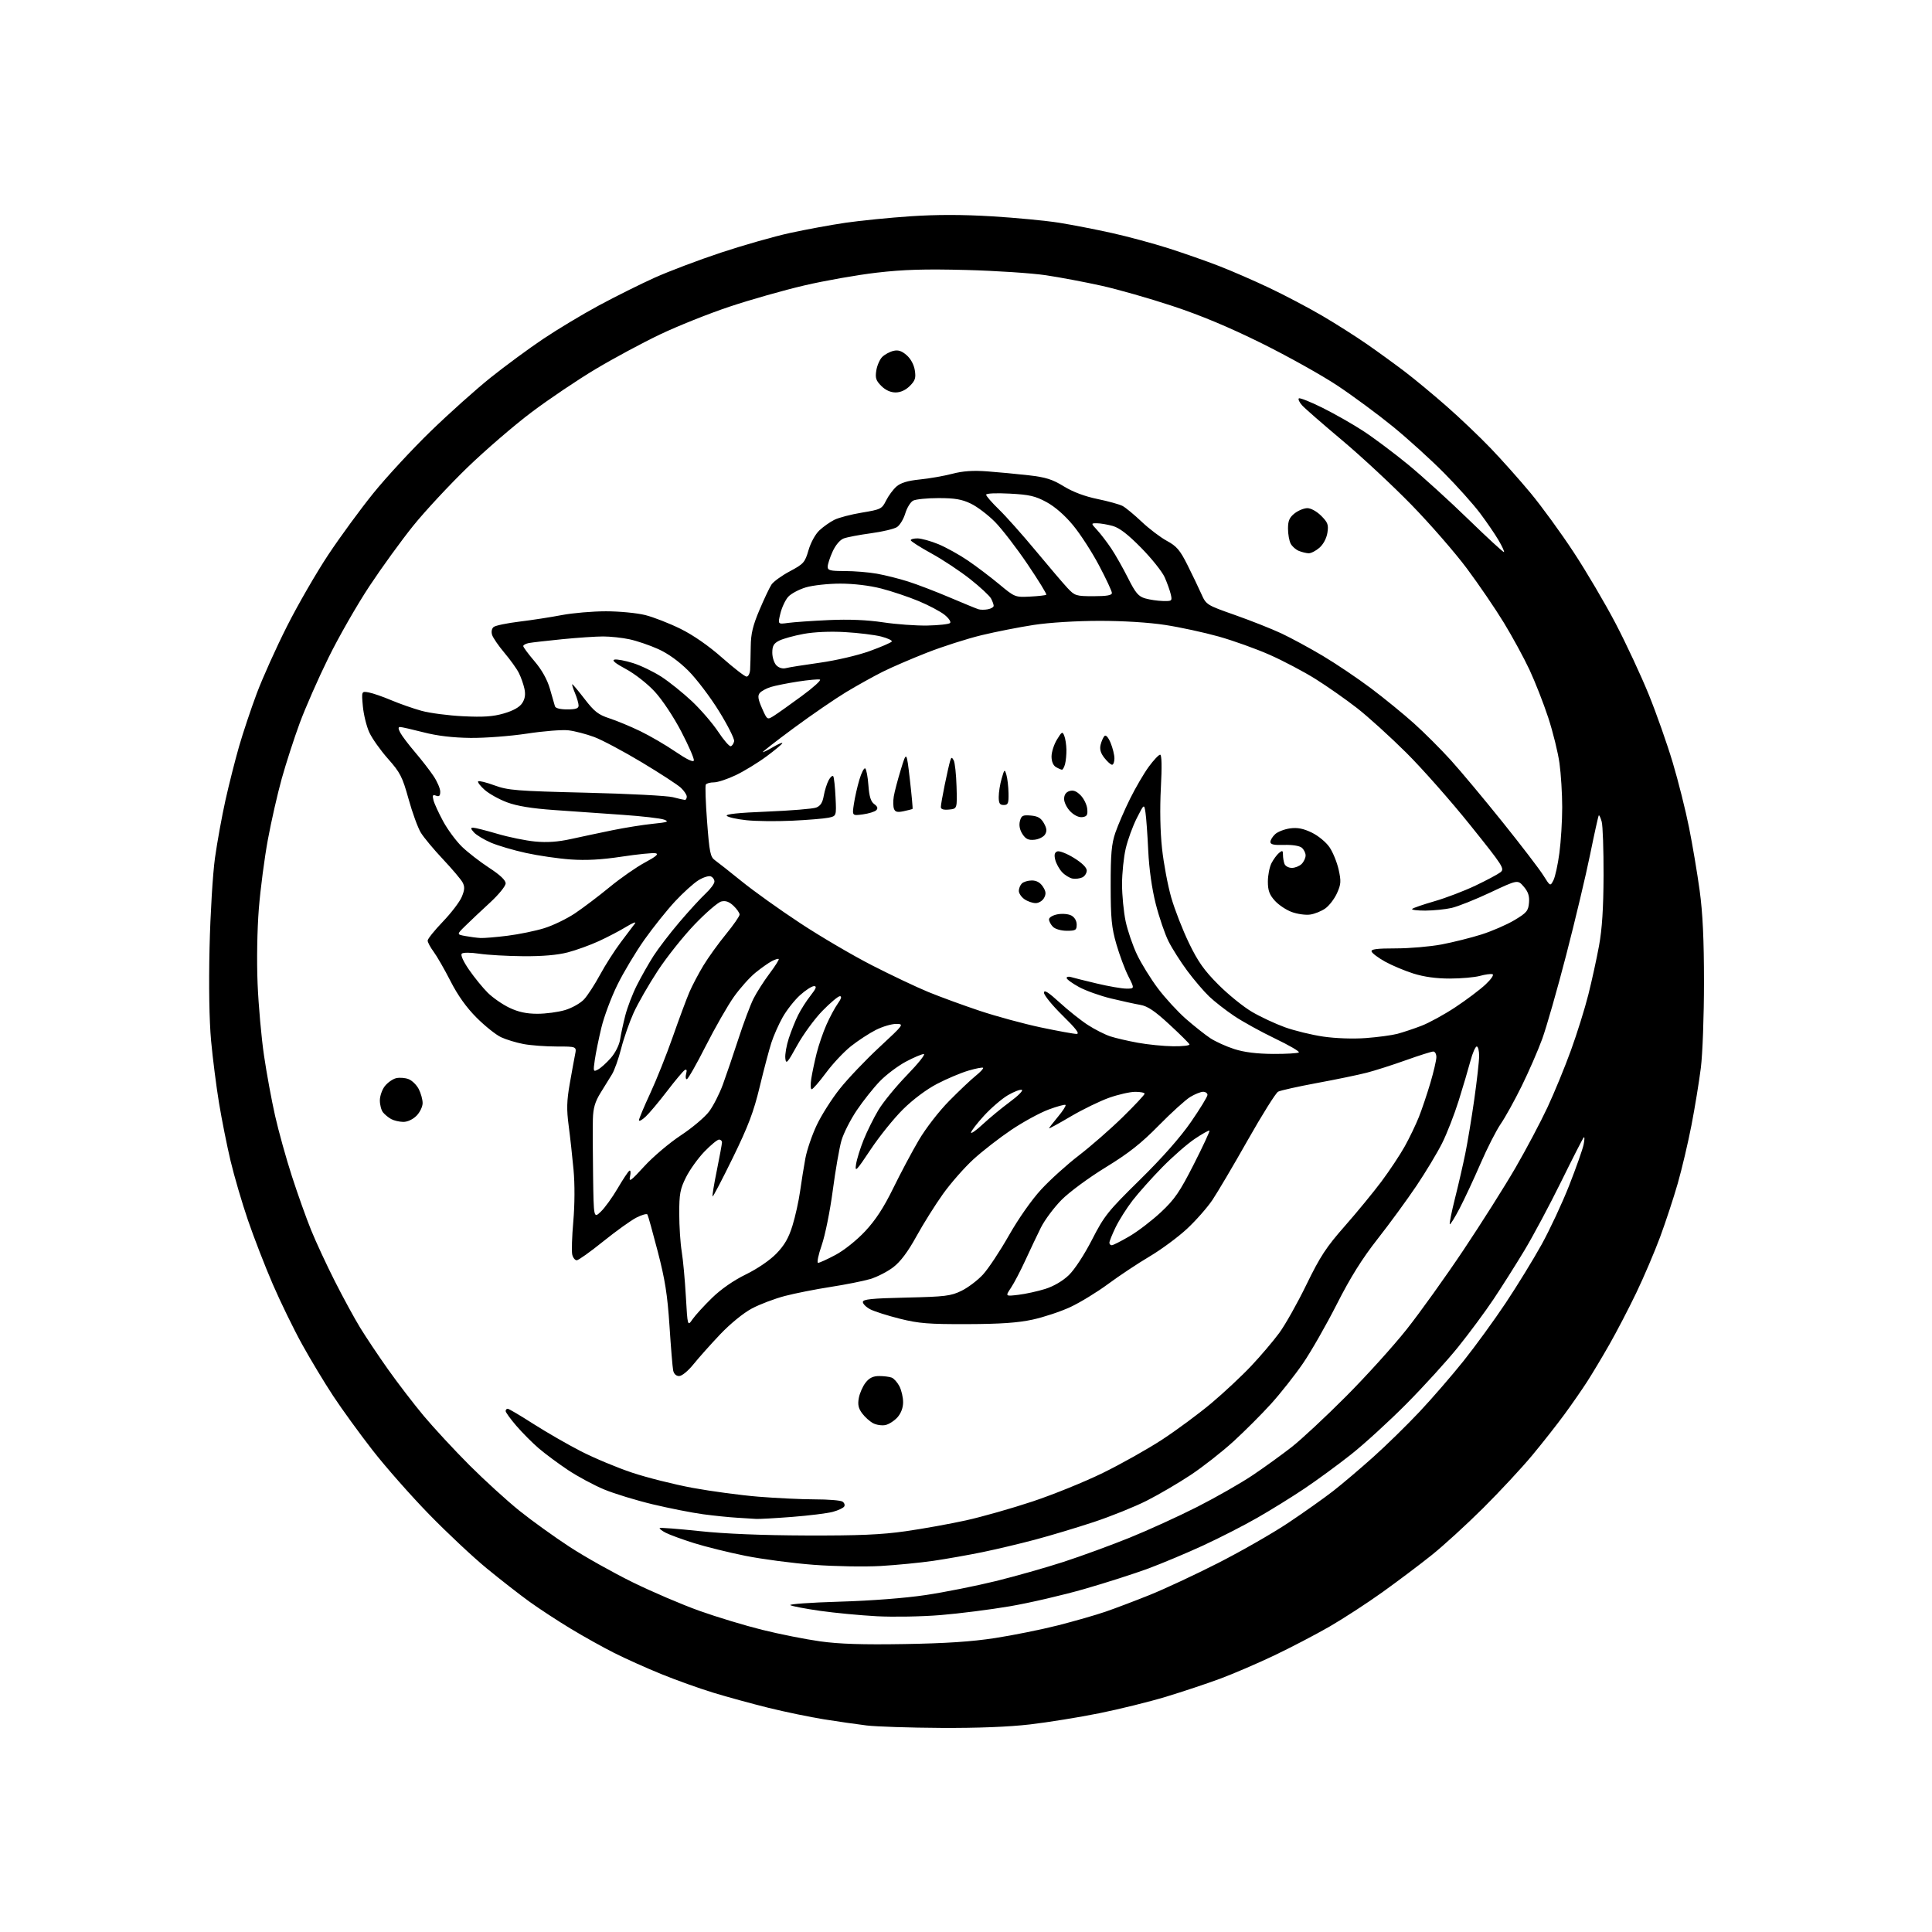 <?xml version="1.0" encoding="UTF-8" standalone="no"?>
<svg 
  version="1.1" 
  xmlns="http://www.w3.org/2000/svg" 
  xmlns:xlink="http://www.w3.org/1999/xlink" 
  xmlns:svg="http://www.w3.org/2000/svg"
  xmlns:rdf="http://www.w3.org/1999/02/22-rdf-syntax-ns#"
  xmlns:cc="http://creativecommons.org/ns#"
  xmlns:dc="http://purl.org/dc/elements/1.1/"
  viewBox="0 0 768 768"
  width="768"
  height="768"
>
<style>svg {background-color: white; }</style>"
<path stroke="none" fill="black" fill-rule="evenodd" d="M374.01,686.87C361.63,686.80 348.35,686.36 344.50,685.90C340.65,685.43 333.00,684.33 327.50,683.45C322.00,682.57 312.10,680.52 305.50,678.89C298.90,677.26 289.00,674.54 283.50,672.86C278.00,671.18 268.70,667.85 262.84,665.46C256.97,663.07 248.58,659.30 244.19,657.09C239.79,654.88 231.99,650.53 226.85,647.42C221.71,644.31 214.35,639.50 210.50,636.72C206.65,633.95 199.00,627.98 193.50,623.47C188.00,618.95 177.64,609.24 170.48,601.88C163.31,594.52 153.25,583.10 148.11,576.50C142.97,569.90 135.94,560.21 132.48,554.96C129.02,549.72 123.45,540.48 120.10,534.42C116.75,528.37 111.50,517.59 108.42,510.46C105.34,503.33 100.90,491.88 98.55,485.00C96.20,478.12 93.10,467.55 91.66,461.50C90.22,455.45 88.16,445.10 87.07,438.50C85.98,431.90 84.56,420.74 83.91,413.71C83.18,405.67 82.95,391.92 83.30,376.71C83.61,363.23 84.57,347.40 85.46,341.00C86.35,334.68 88.23,324.35 89.63,318.05C91.04,311.74 93.47,302.15 95.03,296.71C96.60,291.28 99.76,281.81 102.06,275.67C104.36,269.53 109.76,257.52 114.06,249.00C118.36,240.47 125.76,227.67 130.49,220.53C135.23,213.40 143.31,202.36 148.46,196.00C153.61,189.63 163.83,178.59 171.17,171.46C178.52,164.33 189.25,154.73 195.01,150.12C200.78,145.51 210.15,138.61 215.83,134.79C221.52,130.97 231.51,124.96 238.04,121.44C244.56,117.92 254.54,112.95 260.20,110.40C265.87,107.85 277.70,103.37 286.50,100.45C295.30,97.53 307.68,94.00 314.00,92.62C320.32,91.24 330.31,89.40 336.18,88.54C342.06,87.69 353.66,86.53 361.97,85.97C372.26,85.28 382.56,85.28 394.27,85.99C403.72,86.56 415.74,87.71 420.98,88.54C426.22,89.38 435.68,91.22 442.00,92.63C448.32,94.03 458.45,96.77 464.50,98.70C470.55,100.64 479.55,103.79 484.50,105.71C489.45,107.62 498.52,111.57 504.65,114.48C510.78,117.39 520.23,122.37 525.65,125.55C531.07,128.73 539.10,133.83 543.50,136.89C547.90,139.95 554.65,144.85 558.50,147.78C562.35,150.72 569.80,156.89 575.06,161.51C580.32,166.12 588.20,173.63 592.58,178.20C596.96,182.76 604.10,190.78 608.44,196.00C612.78,201.22 620.48,211.80 625.54,219.50C630.61,227.20 638.16,240.03 642.32,248.00C646.48,255.97 652.36,268.61 655.40,276.08C658.43,283.54 662.71,295.69 664.92,303.08C667.13,310.46 670.06,322.12 671.43,329.00C672.81,335.88 674.70,347.12 675.64,354.00C676.86,362.90 677.36,373.42 677.36,390.50C677.36,403.85 676.81,418.94 676.11,424.50C675.42,430.00 673.75,440.21 672.40,447.20C671.05,454.18 668.59,464.63 666.93,470.43C665.27,476.22 662.11,485.81 659.92,491.73C657.72,497.65 653.46,507.64 650.44,513.93C647.42,520.21 642.62,529.43 639.77,534.43C636.93,539.42 632.95,546.06 630.94,549.19C628.92,552.32 624.87,558.17 621.92,562.19C618.98,566.21 613.20,573.55 609.09,578.50C604.98,583.45 596.19,592.90 589.56,599.50C582.92,606.10 573.67,614.55 569.00,618.27C564.34,622.00 555.56,628.60 549.51,632.94C543.45,637.28 534.00,643.42 528.50,646.60C523.00,649.77 513.10,654.93 506.50,658.08C499.90,661.22 490.23,665.38 485.00,667.32C479.77,669.26 470.12,672.47 463.55,674.47C456.97,676.46 445.04,679.41 437.03,681.03C429.03,682.64 416.63,684.65 409.49,685.48C401.10,686.46 388.57,686.96 374.01,686.87zM359.50,653.54C375.85,653.27 386.26,652.59 395.50,651.16C402.65,650.06 413.90,647.79 420.50,646.12C427.10,644.44 435.65,641.99 439.50,640.66C443.35,639.33 451.23,636.35 457.00,634.03C462.77,631.72 475.00,626.01 484.17,621.35C493.34,616.68 505.94,609.47 512.17,605.31C518.40,601.15 526.42,595.46 530.00,592.67C533.58,589.88 540.73,583.81 545.89,579.19C551.06,574.56 559.36,566.44 564.34,561.14C569.32,555.84 577.17,546.77 581.78,541.00C586.39,535.23 593.92,524.88 598.51,518.00C603.09,511.12 609.52,500.66 612.80,494.74C616.07,488.83 621.01,478.25 623.77,471.24C626.52,464.23 629.10,456.93 629.51,455.00C629.91,453.07 629.94,451.78 629.58,452.12C629.23,452.45 625.18,460.36 620.60,469.68C616.01,479.00 609.43,491.33 605.97,497.07C602.52,502.80 596.98,511.55 593.67,516.50C590.36,521.45 584.03,530.00 579.60,535.50C575.17,541.00 565.91,551.17 559.02,558.11C552.14,565.04 542.23,574.09 537.00,578.22C531.77,582.35 523.45,588.44 518.50,591.76C513.55,595.08 505.14,600.29 499.80,603.34C494.47,606.40 484.80,611.34 478.30,614.34C471.81,617.33 462.02,621.44 456.55,623.48C451.08,625.51 439.61,629.19 431.05,631.65C422.50,634.11 409.15,637.21 401.38,638.53C393.61,639.85 381.24,641.42 373.88,642.02C366.52,642.63 355.10,642.83 348.50,642.48C341.90,642.12 331.79,641.16 326.03,640.34C320.27,639.52 314.94,638.51 314.18,638.08C313.43,637.66 322.19,637.03 333.65,636.69C346.29,636.32 359.82,635.28 368.00,634.05C375.43,632.94 387.92,630.45 395.75,628.53C403.59,626.60 415.74,623.16 422.75,620.88C429.76,618.60 441.55,614.29 448.95,611.30C456.35,608.31 468.50,602.77 475.95,598.99C483.40,595.20 493.32,589.54 498.00,586.39C502.68,583.24 509.65,578.20 513.50,575.19C517.35,572.17 527.05,563.14 535.05,555.10C543.06,547.07 553.92,535.06 559.19,528.41C564.46,521.76 574.61,507.59 581.75,496.91C588.88,486.24 598.19,471.52 602.43,464.20C606.67,456.89 612.38,446.10 615.13,440.23C617.87,434.36 622.08,424.13 624.48,417.49C626.89,410.86 629.99,400.94 631.37,395.46C632.75,389.98 634.67,381.23 635.63,376.00C636.86,369.29 637.39,361.07 637.44,348.00C637.47,337.82 637.14,328.21 636.70,326.63C636.26,325.05 635.74,323.93 635.54,324.13C635.35,324.33 633.80,331.30 632.11,339.61C630.42,347.91 626.14,365.91 622.59,379.61C619.05,393.30 614.75,408.32 613.05,413.00C611.34,417.68 607.65,426.13 604.86,431.79C602.07,437.46 598.33,444.21 596.55,446.79C594.77,449.38 591.17,456.45 588.55,462.50C585.93,468.55 582.20,476.55 580.26,480.28C578.31,484.01 576.54,486.87 576.31,486.65C576.09,486.42 577.02,481.80 578.38,476.37C579.75,470.94 581.60,462.90 582.49,458.50C583.39,454.10 584.99,444.43 586.05,437.00C587.10,429.57 587.98,421.81 587.98,419.75C587.99,417.69 587.56,416.00 587.03,416.00C586.49,416.00 585.36,418.59 584.52,421.75C583.68,424.91 581.58,432.00 579.86,437.50C578.14,443.00 575.17,450.63 573.25,454.46C571.33,458.29 566.72,465.94 563.01,471.46C559.29,476.98 552.37,486.45 547.62,492.50C541.43,500.39 536.83,507.74 531.37,518.50C527.18,526.75 521.14,537.32 517.94,541.98C514.74,546.64 509.06,553.84 505.32,557.98C501.58,562.12 494.83,568.87 490.32,572.99C485.80,577.12 478.14,583.12 473.30,586.33C468.46,589.54 460.60,594.14 455.84,596.55C451.07,598.96 441.62,602.77 434.84,605.02C428.05,607.26 417.55,610.42 411.50,612.03C405.45,613.64 396.00,615.88 390.50,617.01C385.00,618.14 376.23,619.69 371.00,620.46C365.77,621.22 356.32,622.14 350.00,622.51C343.68,622.87 331.75,622.66 323.50,622.04C315.25,621.42 303.03,619.81 296.34,618.47C289.66,617.13 280.43,614.84 275.84,613.40C271.25,611.95 266.22,610.12 264.66,609.31C263.09,608.51 262.01,607.66 262.24,607.42C262.48,607.19 269.61,607.74 278.09,608.64C288.09,609.71 302.98,610.32 320.50,610.38C341.43,610.45 350.31,610.07 360.00,608.69C366.88,607.71 377.68,605.76 384.00,604.37C390.32,602.97 402.20,599.60 410.39,596.88C418.58,594.16 431.18,589.05 438.39,585.52C445.60,581.99 456.23,576.02 462.00,572.25C467.77,568.47 476.56,561.97 481.53,557.80C486.50,553.62 493.62,546.97 497.35,543.01C501.09,539.05 506.10,533.15 508.50,529.90C510.89,526.65 515.77,517.99 519.33,510.65C524.80,499.43 527.21,495.75 534.56,487.41C539.36,481.96 545.92,473.97 549.14,469.67C552.36,465.36 556.54,459.06 558.43,455.67C560.32,452.27 562.84,447.02 564.04,444.00C565.24,440.98 567.28,434.90 568.59,430.50C569.89,426.10 570.97,421.49 570.98,420.25C570.99,419.01 570.44,418.00 569.75,418.00C569.06,418.00 564.17,419.55 558.88,421.44C553.59,423.33 546.59,425.57 543.33,426.41C540.07,427.26 531.19,429.10 523.59,430.50C515.99,431.91 509.01,433.46 508.07,433.96C507.14,434.46 501.72,443.11 496.02,453.18C490.32,463.26 483.98,473.99 481.94,477.03C479.89,480.07 475.33,485.25 471.79,488.53C468.25,491.81 461.56,496.75 456.93,499.49C452.29,502.24 444.90,507.14 440.50,510.40C436.10,513.65 429.35,517.77 425.50,519.57C421.65,521.36 414.90,523.60 410.50,524.56C404.64,525.83 397.68,526.32 384.50,526.36C369.17,526.41 365.20,526.09 357.73,524.22C352.90,523.01 347.61,521.33 345.98,520.49C344.34,519.64 343.00,518.33 343.00,517.57C343.00,516.47 346.47,516.12 360.25,515.81C375.75,515.46 377.98,515.18 382.20,513.12C384.79,511.86 388.63,508.95 390.74,506.66C392.85,504.37 397.49,497.38 401.04,491.13C404.86,484.40 410.12,476.91 413.91,472.81C417.43,468.99 424.18,462.90 428.91,459.27C433.63,455.64 441.44,448.82 446.25,444.11C451.06,439.40 455.00,435.19 455.00,434.77C455.00,434.35 453.31,434.01 451.25,434.02C449.19,434.03 444.53,435.09 440.91,436.37C437.29,437.65 430.42,440.99 425.66,443.79C420.90,446.60 417.00,448.73 417.00,448.54C417.00,448.35 418.59,446.29 420.53,443.96C422.48,441.64 423.84,439.51 423.57,439.23C423.29,438.96 420.24,439.79 416.78,441.08C413.33,442.37 406.68,446.00 402.00,449.15C397.32,452.30 390.57,457.54 387.00,460.80C383.43,464.06 377.96,470.27 374.86,474.61C371.76,478.95 366.99,486.55 364.27,491.50C360.90,497.62 357.96,501.53 355.11,503.72C352.80,505.50 348.66,507.62 345.91,508.44C343.15,509.25 336.09,510.66 330.20,511.57C324.32,512.48 316.14,514.09 312.04,515.16C307.93,516.24 302.00,518.48 298.86,520.16C295.52,521.94 290.31,526.19 286.32,530.38C282.57,534.33 277.79,539.69 275.70,542.28C273.54,544.97 271.07,547.00 269.97,547.00C268.77,547.00 267.87,546.15 267.59,544.75C267.34,543.51 266.68,535.52 266.13,527.00C265.32,514.70 264.36,508.62 261.47,497.52C259.47,489.84 257.63,483.20 257.36,482.78C257.10,482.36 255.14,482.91 252.99,484.01C250.84,485.10 244.91,489.36 239.79,493.48C234.68,497.60 229.95,500.97 229.27,500.98C228.59,500.99 227.79,499.99 227.48,498.75C227.18,497.51 227.36,491.55 227.90,485.50C228.48,478.85 228.52,470.74 227.99,465.00C227.51,459.77 226.64,451.87 226.05,447.43C225.20,441.02 225.29,437.63 226.46,430.93C227.27,426.29 228.23,421.04 228.59,419.25C229.25,416.00 229.25,416.00 221.26,416.00C216.87,416.00 210.93,415.56 208.06,415.01C205.20,414.47 201.20,413.25 199.18,412.31C197.15,411.36 192.78,407.87 189.46,404.55C185.40,400.49 181.99,395.71 179.08,390.00C176.69,385.32 173.67,380.07 172.37,378.32C171.07,376.57 170.00,374.58 170.00,373.90C170.00,373.22 172.71,369.85 176.03,366.39C179.34,362.94 182.73,358.51 183.55,356.54C184.73,353.71 184.80,352.49 183.88,350.77C183.24,349.57 179.72,345.42 176.07,341.54C172.42,337.67 168.47,332.93 167.29,331.00C166.11,329.07 163.91,323.05 162.41,317.62C159.95,308.77 159.10,307.11 154.23,301.62C151.24,298.25 147.89,293.53 146.79,291.11C145.69,288.70 144.54,284.03 144.24,280.73C143.70,274.73 143.70,274.73 146.60,275.26C148.19,275.55 152.23,276.95 155.56,278.36C158.90,279.77 164.30,281.66 167.56,282.56C170.83,283.46 178.26,284.44 184.08,284.72C192.17,285.12 195.99,284.86 200.32,283.60C204.04,282.51 206.54,281.11 207.58,279.51C208.70,277.81 208.96,276.10 208.47,273.79C208.08,271.98 207.08,269.15 206.25,267.50C205.42,265.85 202.84,262.25 200.51,259.50C198.19,256.75 195.99,253.55 195.62,252.39C195.23,251.14 195.47,249.86 196.23,249.24C196.93,248.66 201.55,247.70 206.50,247.10C211.45,246.50 219.03,245.33 223.34,244.50C227.65,243.68 235.54,243.00 240.88,243.00C246.23,243.00 253.25,243.68 256.54,244.51C259.82,245.34 266.10,247.79 270.50,249.96C275.55,252.45 281.63,256.67 287.00,261.41C291.68,265.54 296.06,268.94 296.75,268.96C297.44,268.98 298.08,267.76 298.18,266.25C298.27,264.74 298.39,260.57 298.43,257.00C298.48,251.97 299.26,248.69 301.87,242.53C303.72,238.15 305.88,233.59 306.66,232.40C307.44,231.21 310.73,228.82 313.97,227.10C319.46,224.17 319.98,223.59 321.40,218.70C322.27,215.69 324.12,212.33 325.71,210.84C327.25,209.40 329.91,207.52 331.64,206.65C333.36,205.78 338.31,204.48 342.64,203.77C350.13,202.53 350.58,202.30 352.23,198.98C353.18,197.07 355.04,194.56 356.36,193.40C358.05,191.93 360.81,191.09 365.63,190.60C369.41,190.22 375.20,189.21 378.50,188.35C382.78,187.23 386.80,186.95 392.50,187.38C396.90,187.71 404.28,188.41 408.89,188.93C415.71,189.71 418.34,190.54 422.89,193.34C426.51,195.56 431.26,197.34 436.29,198.37C440.57,199.25 445.06,200.50 446.26,201.14C447.46,201.78 450.87,204.60 453.83,207.40C456.79,210.20 461.30,213.62 463.84,215.00C467.71,217.09 469.05,218.65 471.99,224.50C473.92,228.35 476.40,233.51 477.50,235.98C479.49,240.43 479.56,240.48 491.00,244.51C497.32,246.74 505.60,250.02 509.40,251.80C513.19,253.58 520.62,257.61 525.90,260.75C531.18,263.90 539.77,269.69 545.00,273.62C550.23,277.55 557.88,283.79 562.00,287.49C566.12,291.18 572.78,297.83 576.79,302.26C580.79,306.69 590.06,317.78 597.38,326.91C604.70,336.03 611.94,345.49 613.47,347.93C616.25,352.36 616.25,352.36 617.51,349.93C618.20,348.59 619.27,343.72 619.88,339.09C620.50,334.47 621.00,326.29 621.00,320.91C621.00,315.54 620.51,307.65 619.92,303.39C619.33,299.12 617.32,290.97 615.45,285.27C613.58,279.57 610.22,271.01 607.99,266.23C605.75,261.46 601.17,253.05 597.80,247.53C594.44,242.01 587.83,232.32 583.12,226.00C578.41,219.68 568.47,208.26 561.03,200.63C553.59,193.00 541.20,181.47 533.50,175.01C525.80,168.54 518.64,162.30 517.59,161.12C516.54,159.95 515.96,158.71 516.30,158.37C516.64,158.03 520.82,159.68 525.60,162.05C530.37,164.41 537.70,168.58 541.89,171.31C546.07,174.04 554.12,180.07 559.77,184.70C565.41,189.34 576.21,199.14 583.76,206.49C591.32,213.83 597.66,219.67 597.87,219.46C598.08,219.26 597.10,217.13 595.69,214.74C594.29,212.35 590.98,207.51 588.33,203.98C585.67,200.45 579.23,193.25 574.00,187.98C568.78,182.71 559.67,174.45 553.76,169.62C547.85,164.80 537.95,157.48 531.76,153.36C525.57,149.23 511.95,141.63 501.50,136.45C488.47,130.01 477.31,125.34 466.00,121.61C456.93,118.61 444.24,114.99 437.80,113.57C431.37,112.14 421.47,110.27 415.80,109.42C410.14,108.57 395.82,107.63 384.00,107.32C367.60,106.90 359.18,107.15 348.50,108.39C340.80,109.28 327.84,111.57 319.71,113.47C311.57,115.37 298.17,119.17 289.93,121.93C281.68,124.68 269.25,129.66 262.29,132.98C255.33,136.31 243.86,142.48 236.81,146.69C229.75,150.90 218.31,158.60 211.39,163.80C204.47,169.00 192.94,178.93 185.76,185.87C178.59,192.82 168.92,203.22 164.26,209.00C159.60,214.78 151.77,225.57 146.86,233.00C141.94,240.43 134.60,253.25 130.55,261.50C126.49,269.75 121.35,281.45 119.12,287.50C116.89,293.55 113.69,303.45 112.00,309.50C110.32,315.55 107.83,326.45 106.49,333.72C105.14,341.00 103.52,353.37 102.89,361.22C102.23,369.57 102.02,381.98 102.40,391.10C102.76,399.68 103.90,412.51 104.95,419.60C105.99,426.70 107.98,437.49 109.36,443.58C110.74,449.68 113.74,460.48 116.04,467.58C118.34,474.69 121.77,484.32 123.68,489.00C125.58,493.68 129.81,502.79 133.08,509.25C136.35,515.72 140.88,524.04 143.15,527.75C145.42,531.46 150.42,538.94 154.26,544.36C158.10,549.78 164.49,558.11 168.46,562.86C172.44,567.61 180.59,576.41 186.59,582.42C192.59,588.42 201.55,596.58 206.50,600.56C211.45,604.53 220.45,611.00 226.50,614.95C232.55,618.89 243.80,625.20 251.50,628.98C259.20,632.76 271.12,637.86 278.00,640.32C284.88,642.78 296.12,646.18 303.00,647.89C309.88,649.60 320.23,651.65 326.00,652.46C333.58,653.52 342.90,653.82 359.50,653.54zM300.50,603.79C299.40,603.70 296.02,603.49 293.00,603.32C289.98,603.15 283.90,602.53 279.50,601.94C275.10,601.35 266.10,599.57 259.50,598.00C252.90,596.42 244.20,593.76 240.17,592.09C236.14,590.42 229.67,586.94 225.80,584.37C221.93,581.79 216.68,577.89 214.13,575.71C211.58,573.52 207.59,569.50 205.25,566.78C202.91,564.06 201.00,561.42 201.00,560.92C201.00,560.41 201.37,560.00 201.82,560.00C202.27,560.00 206.85,562.70 211.99,566.00C217.14,569.29 225.65,574.20 230.92,576.90C236.19,579.60 245.34,583.43 251.25,585.40C257.16,587.37 268.01,590.10 275.36,591.46C282.71,592.81 294.47,594.39 301.50,594.96C308.54,595.53 318.61,596.01 323.90,596.02C329.18,596.02 334.12,596.42 334.88,596.90C335.64,597.38 335.95,598.26 335.59,598.86C335.22,599.46 333.17,600.42 331.03,600.99C328.89,601.57 321.60,602.47 314.82,603.00C308.04,603.52 301.60,603.88 300.50,603.79zM352.00,566.47C350.62,566.77 348.42,566.45 347.10,565.76C345.77,565.07 343.80,563.30 342.72,561.84C341.22,559.83 340.90,558.33 341.40,555.69C341.76,553.77 342.97,551.03 344.10,549.60C345.57,547.73 347.08,547.00 349.49,547.00C351.33,547.00 353.56,547.28 354.46,547.62C355.35,547.96 356.73,549.52 357.54,551.07C358.34,552.63 359.00,555.47 359.00,557.39C359.00,559.61 358.17,561.81 356.75,563.41C355.51,564.79 353.38,566.17 352.00,566.47zM275.32,524.39C276.43,522.80 279.90,519.00 283.04,515.94C286.62,512.45 291.63,508.97 296.50,506.60C301.08,504.36 306.04,500.98 308.61,498.33C311.84,495.01 313.50,492.13 315.02,487.21C316.15,483.56 317.51,477.40 318.05,473.53C318.59,469.67 319.53,463.80 320.14,460.50C320.74,457.20 322.77,451.26 324.64,447.30C326.50,443.33 330.64,436.81 333.84,432.80C337.03,428.78 344.11,421.35 349.57,416.28C359.37,407.18 359.46,407.05 356.22,407.03C354.41,407.01 350.78,408.09 348.16,409.42C345.53,410.75 341.09,413.65 338.30,415.86C335.50,418.07 331.03,422.83 328.36,426.44C325.68,430.05 323.12,433.00 322.66,433.00C322.20,433.00 322.13,431.09 322.50,428.75C322.87,426.41 323.83,421.88 324.63,418.67C325.44,415.46 327.18,410.38 328.51,407.37C329.84,404.36 331.88,400.57 333.03,398.95C334.42,397.00 334.70,396.00 333.87,396.00C333.17,396.00 330.04,398.63 326.90,401.85C323.77,405.07 319.25,411.26 316.86,415.60C312.99,422.61 312.46,423.19 312.18,420.72C312.00,419.19 312.63,415.59 313.57,412.72C314.51,409.85 316.17,405.70 317.27,403.50C318.37,401.30 320.59,397.81 322.22,395.75C324.45,392.91 324.78,392.00 323.59,392.00C322.72,392.00 320.21,393.62 318.02,395.60C315.82,397.59 312.73,401.52 311.13,404.35C309.54,407.18 307.51,411.75 306.63,414.50C305.74,417.25 303.65,425.12 302.00,432.00C299.59,442.01 297.46,447.63 291.31,460.23C287.08,468.88 283.46,475.80 283.27,475.60C283.07,475.41 283.83,470.73 284.96,465.22C286.08,459.70 287.00,454.69 287.00,454.09C287.00,453.49 286.47,453.00 285.82,453.00C285.17,453.00 282.55,455.16 280.00,457.80C277.46,460.44 274.17,465.03 272.69,468.00C270.36,472.66 270.00,474.62 270.01,482.45C270.01,487.43 270.45,494.19 270.99,497.48C271.53,500.77 272.27,508.82 272.64,515.37C273.32,527.29 273.32,527.29 275.32,524.39zM404.82,514.71C407.69,514.37 412.50,513.31 415.50,512.37C418.87,511.31 422.47,509.20 424.89,506.87C427.15,504.70 431.05,498.75 434.09,492.80C438.99,483.25 440.38,481.52 453.11,469.00C461.97,460.30 469.19,452.12 473.42,446.00C477.03,440.77 479.99,435.94 479.99,435.25C480.00,434.56 479.21,434.00 478.25,434.00C477.29,434.01 474.97,434.94 473.10,436.08C471.24,437.22 465.61,442.32 460.60,447.42C453.63,454.52 448.69,458.42 439.50,464.05C432.80,468.16 425.07,473.85 422.00,476.95C418.98,480.01 415.27,484.98 413.76,488.00C412.26,491.03 409.48,496.88 407.59,501.00C405.70,505.12 403.13,510.04 401.88,511.91C399.60,515.33 399.60,515.33 404.82,514.71zM325.21,502.00C325.77,502.00 328.88,500.58 332.14,498.84C335.53,497.04 340.56,493.02 343.91,489.44C348.06,485.00 351.29,480.05 355.06,472.35C357.98,466.38 362.56,457.77 365.25,453.20C368.02,448.50 373.25,441.74 377.32,437.62C381.27,433.61 386.02,429.12 387.88,427.63C389.73,426.14 391.05,424.71 390.80,424.46C390.55,424.21 387.90,424.72 384.92,425.60C381.94,426.48 376.35,428.84 372.50,430.85C368.30,433.03 362.87,437.10 358.94,441.00C355.33,444.57 349.53,451.77 346.06,457.00C340.37,465.54 339.79,466.13 340.29,462.85C340.59,460.84 341.96,456.44 343.32,453.07C344.68,449.70 347.30,444.41 349.15,441.31C350.99,438.20 356.13,431.92 360.58,427.33C365.02,422.75 368.01,419.00 367.22,419.00C366.43,419.00 363.20,420.37 360.05,422.05C356.90,423.74 352.27,427.22 349.77,429.80C347.26,432.39 343.15,437.56 340.63,441.29C338.10,445.02 335.34,450.46 334.49,453.37C333.65,456.28 332.09,465.24 331.03,473.29C329.96,481.37 328.00,491.06 326.65,494.96C325.30,498.83 324.65,502.00 325.21,502.00zM441.95,495.00C442.47,495.00 445.63,493.39 448.99,491.43C452.34,489.47 457.97,485.15 461.51,481.84C466.95,476.75 468.96,473.82 474.55,462.83C478.19,455.68 480.99,449.65 480.78,449.44C480.56,449.23 477.94,450.70 474.94,452.71C471.95,454.72 466.12,459.81 462.00,464.02C457.88,468.22 452.57,474.17 450.21,477.22C447.85,480.28 444.82,485.08 443.46,487.89C442.11,490.69 441.00,493.44 441.00,494.00C441.00,494.55 441.43,495.00 441.95,495.00zM238.86,481.63C240.44,480.12 243.43,475.97 245.52,472.41C247.60,468.85 249.70,465.68 250.19,465.38C250.68,465.08 250.80,466.10 250.45,467.67C249.92,470.09 250.74,469.50 256.11,463.63C259.57,459.84 266.12,454.30 270.66,451.31C275.21,448.31 280.28,444.02 281.94,441.77C283.60,439.51 286.04,434.71 287.36,431.09C288.69,427.46 291.46,419.32 293.52,413.00C295.57,406.68 298.28,399.47 299.52,396.99C300.77,394.51 303.63,390.04 305.87,387.05C308.12,384.06 309.78,381.44 309.56,381.23C309.35,381.01 308.12,381.38 306.84,382.05C305.55,382.72 302.63,384.77 300.35,386.62C298.06,388.47 294.19,392.79 291.74,396.24C289.30,399.68 284.27,408.46 280.57,415.75C276.88,423.04 273.48,429.00 273.02,429.00C272.56,429.00 272.44,428.03 272.75,426.84C273.14,425.37 272.95,424.91 272.16,425.40C271.52,425.80 268.35,429.58 265.12,433.81C261.88,438.04 258.06,442.59 256.62,443.92C255.18,445.26 254.00,445.88 254.00,445.30C254.00,444.72 256.03,439.88 258.51,434.54C260.98,429.20 265.02,419.09 267.47,412.07C269.93,405.05 272.88,397.12 274.02,394.45C275.17,391.77 277.70,386.97 279.64,383.77C281.58,380.57 285.61,374.98 288.59,371.35C291.56,367.72 294.00,364.21 294.00,363.55C294.00,362.89 292.90,361.32 291.56,360.05C289.82,358.42 288.41,357.93 286.71,358.36C285.39,358.69 280.63,362.79 276.13,367.48C271.64,372.17 265.02,380.47 261.44,385.94C257.86,391.41 253.56,398.90 251.88,402.60C250.21,406.29 247.97,412.69 246.92,416.81C245.87,420.94 244.21,425.57 243.25,427.10C242.29,428.63 240.23,431.97 238.67,434.51C236.53,438.00 235.80,440.52 235.68,444.82C235.59,447.94 235.62,458.12 235.76,467.44C236.00,484.37 236.00,484.37 238.86,481.63zM390.75,446.84C393.36,444.41 398.18,440.44 401.45,438.02C404.73,435.61 406.86,433.45 406.19,433.23C405.52,433.01 403.02,433.97 400.62,435.38C398.23,436.78 393.96,440.46 391.13,443.54C388.31,446.63 386.00,449.64 386.00,450.22C386.00,450.80 388.14,449.28 390.75,446.84zM160.30,445.97C158.76,445.95 156.60,445.45 155.50,444.85C154.40,444.24 152.94,443.05 152.25,442.18C151.56,441.32 151.00,439.19 151.00,437.44C151.00,435.70 151.89,433.13 152.98,431.75C154.08,430.36 156.07,428.95 157.41,428.61C158.76,428.27 161.00,428.43 162.38,428.96C163.77,429.48 165.60,431.26 166.45,432.91C167.30,434.55 168.00,437.07 168.00,438.50C168.00,439.92 166.90,442.20 165.55,443.55C164.08,445.01 161.96,445.99 160.30,445.97zM237.73,425.14C238.83,424.56 241.12,422.49 242.81,420.56C244.58,418.55 246.15,415.43 246.49,413.27C246.81,411.20 247.74,406.88 248.56,403.67C249.38,400.46 251.45,395.06 253.16,391.67C254.87,388.28 257.83,383.05 259.74,380.06C261.65,377.07 266.30,371.00 270.08,366.56C273.85,362.13 278.53,357.03 280.47,355.22C282.41,353.42 284.00,351.27 284.00,350.44C284.00,349.61 283.34,348.68 282.53,348.37C281.71,348.06 279.51,348.76 277.62,349.93C275.73,351.10 271.55,354.87 268.34,358.32C265.13,361.78 259.66,368.61 256.18,373.52C252.71,378.43 247.87,386.50 245.43,391.47C242.98,396.44 240.12,404.10 239.06,408.50C238.00,412.90 236.82,418.68 236.44,421.35C235.77,425.98 235.83,426.16 237.73,425.14zM506.08,418.95C511.35,418.98 515.96,418.70 516.32,418.34C516.68,417.98 512.41,415.50 506.84,412.83C501.26,410.15 493.95,406.12 490.60,403.86C487.24,401.61 482.78,398.13 480.68,396.13C478.58,394.13 474.67,389.56 472.00,385.97C469.33,382.38 465.96,377.09 464.51,374.20C463.06,371.32 460.78,364.63 459.43,359.34C457.89,353.25 456.79,345.45 456.44,338.11C456.14,331.72 455.65,324.93 455.35,323.00C454.80,319.50 454.80,319.50 451.89,325.23C450.29,328.39 448.32,333.79 447.51,337.23C446.69,340.68 446.03,347.10 446.03,351.50C446.03,355.90 446.68,362.54 447.46,366.25C448.25,369.96 450.29,375.92 452.00,379.50C453.71,383.08 457.45,389.13 460.31,392.93C463.18,396.74 468.18,402.18 471.43,405.03C474.68,407.87 479.04,411.32 481.10,412.69C483.17,414.05 487.48,416.01 490.68,417.03C494.60,418.29 499.62,418.91 506.08,418.95zM466.33,415.91C470.09,415.96 473.02,415.62 472.83,415.15C472.65,414.68 469.05,411.11 464.82,407.21C459.05,401.88 456.20,399.96 453.32,399.46C451.22,399.10 445.97,397.95 441.65,396.91C437.34,395.87 431.60,393.82 428.90,392.35C426.21,390.88 424.00,389.27 424.00,388.77C424.00,388.27 424.79,388.11 425.75,388.40C426.71,388.70 431.32,389.85 436.00,390.96C440.68,392.08 445.97,392.99 447.77,392.99C451.03,393.00 451.03,393.00 448.53,388.06C447.15,385.34 445.01,379.60 443.77,375.31C441.87,368.72 441.52,365.08 441.51,352.00C441.50,339.42 441.85,335.47 443.38,331.00C444.42,327.98 447.04,321.91 449.21,317.53C451.38,313.15 454.73,307.41 456.66,304.78C458.59,302.15 460.62,300.00 461.17,300.00C461.81,300.00 461.92,304.66 461.46,313.25C461.03,321.50 461.20,330.58 461.93,337.30C462.57,343.25 464.22,352.02 465.59,356.80C466.97,361.59 470.14,369.72 472.64,374.89C476.23,382.31 478.68,385.77 484.36,391.45C488.30,395.40 494.31,400.26 497.70,402.24C501.09,404.23 506.98,406.98 510.78,408.35C514.58,409.72 521.43,411.39 526.00,412.06C530.91,412.78 537.85,413.02 542.91,412.65C547.63,412.30 553.30,411.54 555.50,410.96C557.70,410.37 561.98,408.95 565.00,407.79C568.02,406.64 574.10,403.31 578.50,400.40C582.90,397.49 588.30,393.43 590.49,391.38C592.72,389.30 593.96,387.49 593.30,387.27C592.65,387.05 590.40,387.35 588.31,387.93C586.21,388.51 580.83,388.99 576.36,388.99C570.97,389.00 566.06,388.32 561.86,387.00C558.36,385.89 553.28,383.76 550.57,382.25C547.86,380.74 545.46,378.94 545.23,378.25C544.93,377.31 547.28,377.00 554.81,377.00C560.29,377.00 568.51,376.29 573.07,375.43C577.62,374.56 584.76,372.78 588.93,371.46C593.09,370.14 598.98,367.58 602.00,365.78C606.87,362.87 607.53,362.08 607.80,358.86C608.03,356.18 607.48,354.51 605.71,352.45C603.31,349.66 603.31,349.66 592.40,354.79C586.41,357.61 579.48,360.37 577.00,360.93C574.52,361.49 569.84,361.96 566.58,361.98C563.33,361.99 560.98,361.69 561.36,361.31C561.74,360.93 565.74,359.55 570.25,358.25C574.76,356.95 582.06,354.16 586.48,352.06C590.89,349.96 595.36,347.58 596.41,346.77C598.22,345.37 597.62,344.43 584.45,328.02C576.83,318.51 565.40,305.57 559.05,299.25C552.70,292.94 543.90,284.96 539.50,281.52C535.10,278.09 527.67,272.88 523.00,269.95C518.33,267.02 510.10,262.68 504.72,260.30C499.34,257.92 490.21,254.65 484.41,253.02C478.62,251.40 469.07,249.33 463.19,248.43C456.71,247.43 446.40,246.79 437.00,246.80C427.91,246.81 417.15,247.47 410.99,248.41C405.20,249.29 395.82,251.14 390.14,252.51C384.46,253.89 374.75,256.99 368.57,259.41C362.39,261.83 354.45,265.25 350.92,267.02C347.39,268.78 340.90,272.39 336.50,275.03C332.10,277.68 322.66,284.15 315.52,289.42C308.39,294.69 302.85,299.00 303.22,299.00C303.58,299.00 305.49,298.06 307.44,296.90C309.40,295.75 311.00,295.07 311.00,295.40C311.00,295.73 308.19,298.09 304.75,300.64C301.31,303.19 295.80,306.56 292.50,308.13C289.20,309.71 285.29,311.00 283.81,311.00C282.33,311.00 280.87,311.40 280.57,311.88C280.27,312.37 280.50,319.01 281.08,326.63C282.01,338.88 282.37,340.67 284.22,341.97C285.36,342.78 290.17,346.57 294.90,350.40C299.63,354.23 310.05,361.68 318.06,366.95C326.06,372.23 338.89,379.76 346.56,383.69C354.23,387.62 364.32,392.40 369.00,394.33C373.68,396.25 382.90,399.63 389.50,401.83C396.10,404.03 407.02,406.99 413.77,408.42C420.51,409.84 426.89,411.00 427.94,411.00C429.32,411.00 427.78,408.96 422.43,403.72C418.34,399.71 415.00,395.62 415.00,394.63C415.00,393.32 416.68,394.37 421.25,398.54C424.69,401.69 429.75,405.71 432.50,407.48C435.25,409.26 439.24,411.27 441.36,411.97C443.48,412.66 448.43,413.81 452.36,414.52C456.29,415.24 462.57,415.86 466.33,415.91zM213.57,402.99C216.91,403.00 221.87,402.34 224.61,401.52C227.34,400.71 230.74,398.80 232.16,397.27C233.57,395.75 236.43,391.35 238.51,387.50C240.59,383.65 244.33,377.80 246.82,374.50C249.31,371.20 251.84,367.85 252.43,367.06C253.02,366.27 251.47,366.87 249.00,368.38C246.53,369.90 241.65,372.46 238.17,374.06C234.69,375.67 229.07,377.71 225.67,378.59C221.59,379.65 215.61,380.17 208.00,380.11C201.68,380.06 193.80,379.61 190.50,379.11C187.07,378.60 184.10,378.59 183.57,379.09C183.01,379.61 184.15,382.16 186.45,385.49C188.55,388.54 191.89,392.64 193.88,394.62C195.87,396.60 199.75,399.29 202.50,400.60C206.05,402.29 209.26,402.98 213.57,402.99zM191.03,372.87C192.42,372.94 197.25,372.54 201.77,371.97C206.29,371.40 212.83,370.06 216.31,368.98C219.80,367.91 225.31,365.24 228.57,363.06C231.83,360.87 238.03,356.18 242.35,352.63C246.66,349.08 252.96,344.69 256.35,342.87C260.82,340.47 261.98,339.46 260.59,339.18C259.53,338.96 253.49,339.57 247.15,340.53C239.10,341.75 232.98,342.08 226.83,341.65C221.99,341.31 214.01,340.15 209.09,339.07C204.18,338.00 197.90,336.15 195.15,334.97C192.40,333.78 189.37,331.96 188.42,330.91C187.08,329.43 187.00,329.00 188.10,329.02C188.87,329.03 193.21,330.13 197.74,331.46C202.26,332.79 209.01,334.17 212.74,334.52C217.46,334.98 221.77,334.67 227.00,333.52C231.12,332.61 238.55,331.04 243.50,330.02C248.45,329.01 255.65,327.86 259.50,327.47C265.40,326.87 266.11,326.61 264.00,325.82C262.62,325.30 255.20,324.44 247.50,323.91C239.80,323.38 227.61,322.53 220.40,322.01C211.31,321.37 205.54,320.42 201.54,318.93C198.37,317.74 194.37,315.51 192.64,313.97C190.91,312.43 189.76,310.91 190.07,310.60C190.38,310.28 193.31,311.00 196.57,312.20C201.96,314.17 205.26,314.44 233.00,315.11C249.78,315.51 265.30,316.32 267.50,316.90C269.70,317.48 271.84,317.96 272.25,317.98C272.66,317.99 273.00,317.40 273.00,316.67C273.00,315.95 271.95,314.36 270.67,313.16C269.39,311.96 262.40,307.41 255.14,303.05C247.88,298.69 239.37,294.16 236.23,292.98C233.09,291.81 228.49,290.61 226.01,290.32C223.53,290.02 216.10,290.61 209.50,291.62C202.85,292.63 192.82,293.39 187.00,293.33C179.94,293.24 173.83,292.52 168.33,291.10C163.84,289.95 159.66,289.00 159.05,289.00C158.24,289.00 158.26,289.63 159.11,291.25C159.76,292.49 162.40,295.98 164.98,299.00C167.56,302.02 170.87,306.29 172.33,308.48C173.80,310.67 175.00,313.47 175.00,314.70C175.00,316.37 174.58,316.78 173.35,316.30C172.01,315.79 171.82,316.13 172.31,318.09C172.64,319.41 174.38,323.19 176.16,326.48C177.94,329.77 181.30,334.31 183.61,336.56C185.93,338.81 190.79,342.58 194.41,344.94C198.76,347.77 201.00,349.89 201.00,351.16C201.00,352.23 198.27,355.59 194.80,358.79C191.38,361.93 187.00,366.06 185.05,367.98C181.50,371.45 181.50,371.45 185.00,372.09C186.93,372.45 189.64,372.80 191.03,372.87zM424.07,370.00C421.83,370.00 419.47,369.32 418.57,368.43C417.71,367.56 417.00,366.23 417.00,365.47C417.00,364.69 418.48,363.81 420.39,363.45C422.30,363.10 424.72,363.31 425.89,363.94C427.16,364.62 428.00,366.05 428.00,367.54C428.00,369.74 427.58,370.00 424.07,370.00zM520.76,363.56C518.97,363.81 515.70,363.35 513.50,362.54C511.30,361.74 508.26,359.71 506.75,358.03C504.60,355.64 504.00,353.97 504.00,350.43C504.00,347.94 504.65,344.65 505.43,343.13C506.22,341.60 507.57,339.77 508.43,339.05C509.77,337.95 510.00,338.06 510.00,339.80C510.00,340.92 510.27,342.55 510.61,343.42C510.94,344.29 512.26,345.00 513.54,345.00C514.81,345.00 516.56,344.29 517.43,343.43C518.29,342.56 519.00,341.04 519.00,340.05C519.00,339.06 518.31,337.67 517.46,336.97C516.56,336.22 513.68,335.77 510.46,335.87C506.42,336.00 505.00,335.70 505.00,334.68C505.00,333.93 505.87,332.53 506.92,331.57C507.98,330.61 510.65,329.59 512.85,329.29C515.79,328.90 518.10,329.35 521.47,330.98C524.04,332.23 527.15,334.79 528.51,336.80C529.85,338.77 531.47,342.76 532.13,345.68C533.16,350.31 533.08,351.49 531.48,355.05C530.47,357.29 528.38,360.02 526.83,361.12C525.28,362.22 522.55,363.32 520.76,363.56zM411.69,359.00C410.45,359.00 408.44,358.30 407.22,357.44C406.00,356.59 405.00,355.10 405.00,354.14C405.00,353.18 405.54,351.86 406.20,351.20C406.86,350.54 408.65,350.00 410.18,350.00C412.02,350.00 413.49,350.82 414.55,352.43C415.79,354.33 415.90,355.33 415.04,356.93C414.42,358.08 412.93,359.00 411.69,359.00zM430.25,348.77C429.29,349.23 427.54,349.45 426.37,349.25C425.21,349.05 423.33,347.90 422.20,346.70C421.07,345.49 419.84,343.27 419.47,341.76C418.98,339.79 419.21,338.86 420.28,338.45C421.10,338.13 424.07,339.29 426.88,341.02C430.11,343.01 432.00,344.87 432.00,346.05C432.00,347.08 431.21,348.31 430.25,348.77zM411.21,333.81C408.81,334.05 407.75,333.55 406.45,331.57C405.38,329.93 405.01,328.10 405.42,326.45C405.99,324.20 406.52,323.92 409.75,324.19C412.56,324.43 413.80,325.16 414.97,327.24C416.13,329.32 416.23,330.41 415.40,331.74C414.79,332.71 412.91,333.64 411.21,333.81zM314.82,326.25C308.59,326.54 300.45,326.45 296.72,326.05C292.99,325.66 289.48,324.88 288.92,324.32C288.24,323.64 293.46,323.08 304.99,322.62C314.39,322.23 323.14,321.52 324.44,321.02C326.14,320.38 326.99,319.06 327.46,316.31C327.83,314.22 328.71,311.43 329.42,310.11C330.13,308.80 330.96,308.13 331.25,308.61C331.54,309.10 331.95,312.85 332.14,316.95C332.50,324.39 332.50,324.39 329.32,325.06C327.57,325.42 321.04,325.96 314.82,326.25zM430.27,324.82C428.91,325.01 427.06,324.15 425.52,322.61C424.13,321.23 423.00,318.98 423.00,317.61C423.00,315.97 423.71,314.91 425.12,314.46C426.63,313.98 427.91,314.47 429.56,316.14C430.84,317.44 432.02,319.85 432.19,321.50C432.44,323.96 432.10,324.56 430.27,324.82zM342.99,323.73C338.73,324.30 338.73,324.30 339.43,319.60C339.82,317.01 340.80,312.66 341.62,309.92C342.43,307.18 343.47,305.17 343.93,305.45C344.38,305.74 344.96,308.74 345.20,312.12C345.53,316.62 346.15,318.64 347.52,319.64C348.86,320.61 349.08,321.32 348.32,322.08C347.73,322.67 345.33,323.41 342.99,323.73zM359.25,322.46C356.74,323.00 355.86,322.79 355.38,321.54C355.03,320.64 354.99,318.43 355.29,316.61C355.58,314.79 356.85,309.97 358.10,305.90C360.37,298.50 360.37,298.50 361.69,309.91C362.41,316.19 362.89,321.43 362.75,321.55C362.61,321.67 361.04,322.08 359.25,322.46zM377.25,321.81C375.07,322.02 374.00,321.69 374.00,320.81C374.00,320.09 374.69,316.12 375.54,312.00C376.39,307.88 377.34,303.64 377.66,302.59C378.16,300.93 378.36,300.88 379.11,302.23C379.59,303.09 380.10,307.78 380.24,312.65C380.50,321.50 380.50,321.50 377.25,321.81zM399.00,320.00C397.41,320.00 397.00,319.34 397.01,316.75C397.01,314.96 397.53,311.70 398.17,309.50C399.26,305.72 399.36,305.63 400.06,308.00C400.47,309.38 400.85,312.64 400.90,315.25C400.99,319.37 400.73,320.00 399.00,320.00zM422.13,305.97C421.79,305.95 420.71,305.48 419.75,304.92C418.66,304.28 418.00,302.70 418.00,300.70C418.01,298.94 418.97,295.93 420.15,294.00C422.10,290.80 422.36,290.67 423.07,292.50C423.51,293.60 423.88,296.07 423.92,298.00C423.95,299.93 423.70,302.51 423.37,303.75C423.04,304.99 422.48,305.99 422.13,305.97zM275.82,302.30C276.00,301.60 273.75,296.43 270.82,290.81C267.77,284.96 263.28,278.20 260.29,274.96C257.33,271.75 252.37,267.87 248.79,265.95C244.55,263.67 243.08,262.45 244.29,262.20C245.27,262.00 248.59,262.63 251.65,263.59C254.71,264.55 259.78,267.00 262.92,269.02C266.05,271.05 271.51,275.44 275.06,278.77C278.60,282.11 283.30,287.57 285.50,290.89C287.70,294.22 289.95,296.80 290.50,296.64C291.05,296.47 291.65,295.57 291.83,294.65C292.01,293.72 289.31,288.36 285.84,282.74C282.37,277.12 276.88,269.88 273.65,266.65C269.90,262.90 265.55,259.77 261.64,258.01C258.26,256.49 253.12,254.74 250.20,254.12C247.29,253.50 242.58,253.00 239.75,253.00C236.91,253.00 229.62,253.49 223.55,254.09C217.47,254.70 211.49,255.38 210.25,255.61C209.01,255.85 208.00,256.39 208.00,256.83C208.00,257.26 210.01,259.97 212.46,262.84C215.38,266.27 217.50,270.04 218.59,273.78C219.51,276.93 220.41,280.06 220.60,280.75C220.81,281.52 222.69,282.00 225.47,282.00C228.87,282.00 230.00,281.62 230.00,280.47C230.00,279.63 229.35,277.38 228.55,275.47C227.75,273.56 227.28,272.00 227.49,272.00C227.71,272.00 229.93,274.66 232.44,277.92C236.24,282.86 237.86,284.12 242.25,285.55C245.14,286.49 250.65,288.78 254.50,290.64C258.35,292.50 264.65,296.17 268.50,298.80C273.02,301.88 275.61,303.12 275.82,302.30zM442.07,304.00C441.56,304.00 440.19,302.78 439.02,301.29C437.52,299.40 437.07,297.82 437.51,296.04C437.86,294.64 438.55,293.08 439.05,292.57C439.60,292.01 440.55,293.08 441.48,295.29C442.31,297.30 443.00,300.08 443.00,301.47C443.00,302.86 442.58,304.00 442.07,304.00zM307.75,284.47C309.26,283.51 314.23,279.97 318.79,276.62C323.35,273.27 326.56,270.35 325.93,270.14C325.30,269.93 321.34,270.29 317.14,270.94C312.94,271.59 308.07,272.57 306.33,273.11C304.59,273.66 302.64,274.73 302.01,275.49C301.12,276.56 301.33,277.96 302.92,281.56C304.99,286.24 304.99,286.24 307.75,284.47zM312.40,265.59C313.55,265.28 319.64,264.31 325.91,263.44C332.37,262.53 340.95,260.53 345.66,258.83C350.25,257.17 354.22,255.46 354.49,255.02C354.76,254.59 352.84,253.69 350.24,253.02C347.63,252.36 341.17,251.57 335.88,251.27C329.96,250.93 323.62,251.21 319.38,252.00C315.60,252.70 311.26,253.90 309.75,254.66C307.56,255.77 307.00,256.75 307.00,259.45C307.00,261.33 307.74,263.60 308.65,264.51C309.64,265.50 311.14,265.93 312.40,265.59zM368.67,248.66C373.16,248.57 377.21,248.12 377.67,247.66C378.13,247.20 377.15,245.74 375.50,244.41C373.85,243.08 369.20,240.62 365.18,238.94C361.15,237.26 354.44,235.01 350.27,233.94C345.63,232.75 339.32,232.00 334.02,232.00C329.26,232.00 323.12,232.67 320.37,233.48C317.63,234.30 314.46,235.98 313.33,237.23C312.20,238.48 310.80,241.46 310.22,243.85C309.16,248.19 309.16,248.19 313.33,247.61C315.62,247.30 322.90,246.79 329.50,246.49C337.50,246.13 344.67,246.43 351.00,247.38C356.23,248.17 364.18,248.75 368.67,248.66zM392.71,242.20C393.97,241.96 395.00,241.34 395.00,240.82C395.00,240.30 394.53,238.99 393.95,237.91C393.37,236.83 389.65,233.37 385.67,230.22C381.70,227.08 374.76,222.47 370.25,220.00C365.75,217.53 362.05,215.16 362.03,214.75C362.01,214.34 363.24,214.01 364.75,214.02C366.26,214.04 369.98,215.07 373.00,216.31C376.02,217.56 381.30,220.48 384.71,222.80C388.13,225.12 393.74,229.37 397.19,232.24C403.38,237.39 403.52,237.45 409.47,237.15C412.77,236.99 415.68,236.65 415.92,236.41C416.17,236.17 412.80,230.69 408.43,224.23C404.07,217.78 398.25,210.23 395.50,207.45C392.75,204.67 388.45,201.41 385.93,200.20C382.36,198.48 379.57,198.00 373.12,198.00C368.58,198.00 364.01,198.46 362.97,199.02C361.93,199.58 360.52,201.87 359.85,204.12C359.17,206.36 357.70,208.80 356.56,209.53C355.43,210.26 350.75,211.37 346.16,211.99C341.57,212.61 336.71,213.54 335.36,214.05C333.90,214.61 332.12,216.71 330.98,219.24C329.91,221.58 329.03,224.29 329.02,225.25C329.00,226.75 329.98,227.00 335.82,227.00C339.57,227.00 345.30,227.47 348.57,228.05C351.83,228.63 357.43,230.03 361.00,231.17C364.57,232.30 372.00,235.15 377.50,237.49C383.00,239.83 388.16,241.95 388.96,242.19C389.77,242.44 391.45,242.44 392.71,242.20zM462.27,238.91C465.88,239.00 466.01,238.89 465.40,236.25C465.05,234.74 463.96,231.70 462.99,229.50C462.02,227.30 457.83,222.04 453.67,217.81C448.36,212.41 444.99,209.81 442.31,209.07C440.21,208.49 437.40,208.01 436.06,208.01C433.63,208.00 433.63,208.00 436.17,210.75C437.56,212.26 440.06,215.53 441.72,218.00C443.38,220.47 446.37,225.75 448.37,229.72C451.39,235.74 452.54,237.10 455.25,237.88C457.04,238.40 460.20,238.86 462.27,238.91zM434.70,237.00C439.96,237.00 442.00,236.64 442.00,235.72C442.00,235.02 439.71,230.10 436.90,224.80C434.10,219.49 429.46,212.31 426.58,208.83C423.32,204.87 419.36,201.41 416.02,199.60C411.54,197.17 409.20,196.63 401.34,196.22C395.94,195.93 392.00,196.12 392.00,196.65C392.00,197.16 394.30,199.81 397.12,202.54C399.93,205.27 406.53,212.68 411.77,219.00C417.02,225.32 422.68,231.96 424.35,233.75C427.25,236.84 427.75,237.00 434.70,237.00zM520.19,219.94C519.26,219.90 517.52,219.48 516.32,218.99C515.11,218.51 513.65,217.22 513.07,216.12C512.48,215.03 512.00,212.33 512.00,210.14C512.00,207.02 512.57,205.69 514.63,204.07C516.08,202.93 518.37,202.00 519.71,202.00C521.10,202.00 523.47,203.31 525.20,205.05C527.83,207.68 528.17,208.60 527.66,211.80C527.31,214.01 526.02,216.41 524.48,217.75C523.05,218.99 521.13,219.97 520.19,219.94zM356.00,156.00C354.01,156.00 351.99,155.08 350.34,153.43C348.20,151.29 347.86,150.24 348.35,147.24C348.67,145.25 349.74,142.83 350.72,141.87C351.70,140.91 353.67,139.84 355.11,139.49C357.03,139.02 358.43,139.47 360.39,141.18C362.01,142.58 363.30,144.95 363.65,147.18C364.14,150.24 363.81,151.28 361.66,153.43C360.01,155.08 357.99,156.00 356.00,156.00z" />

</svg>